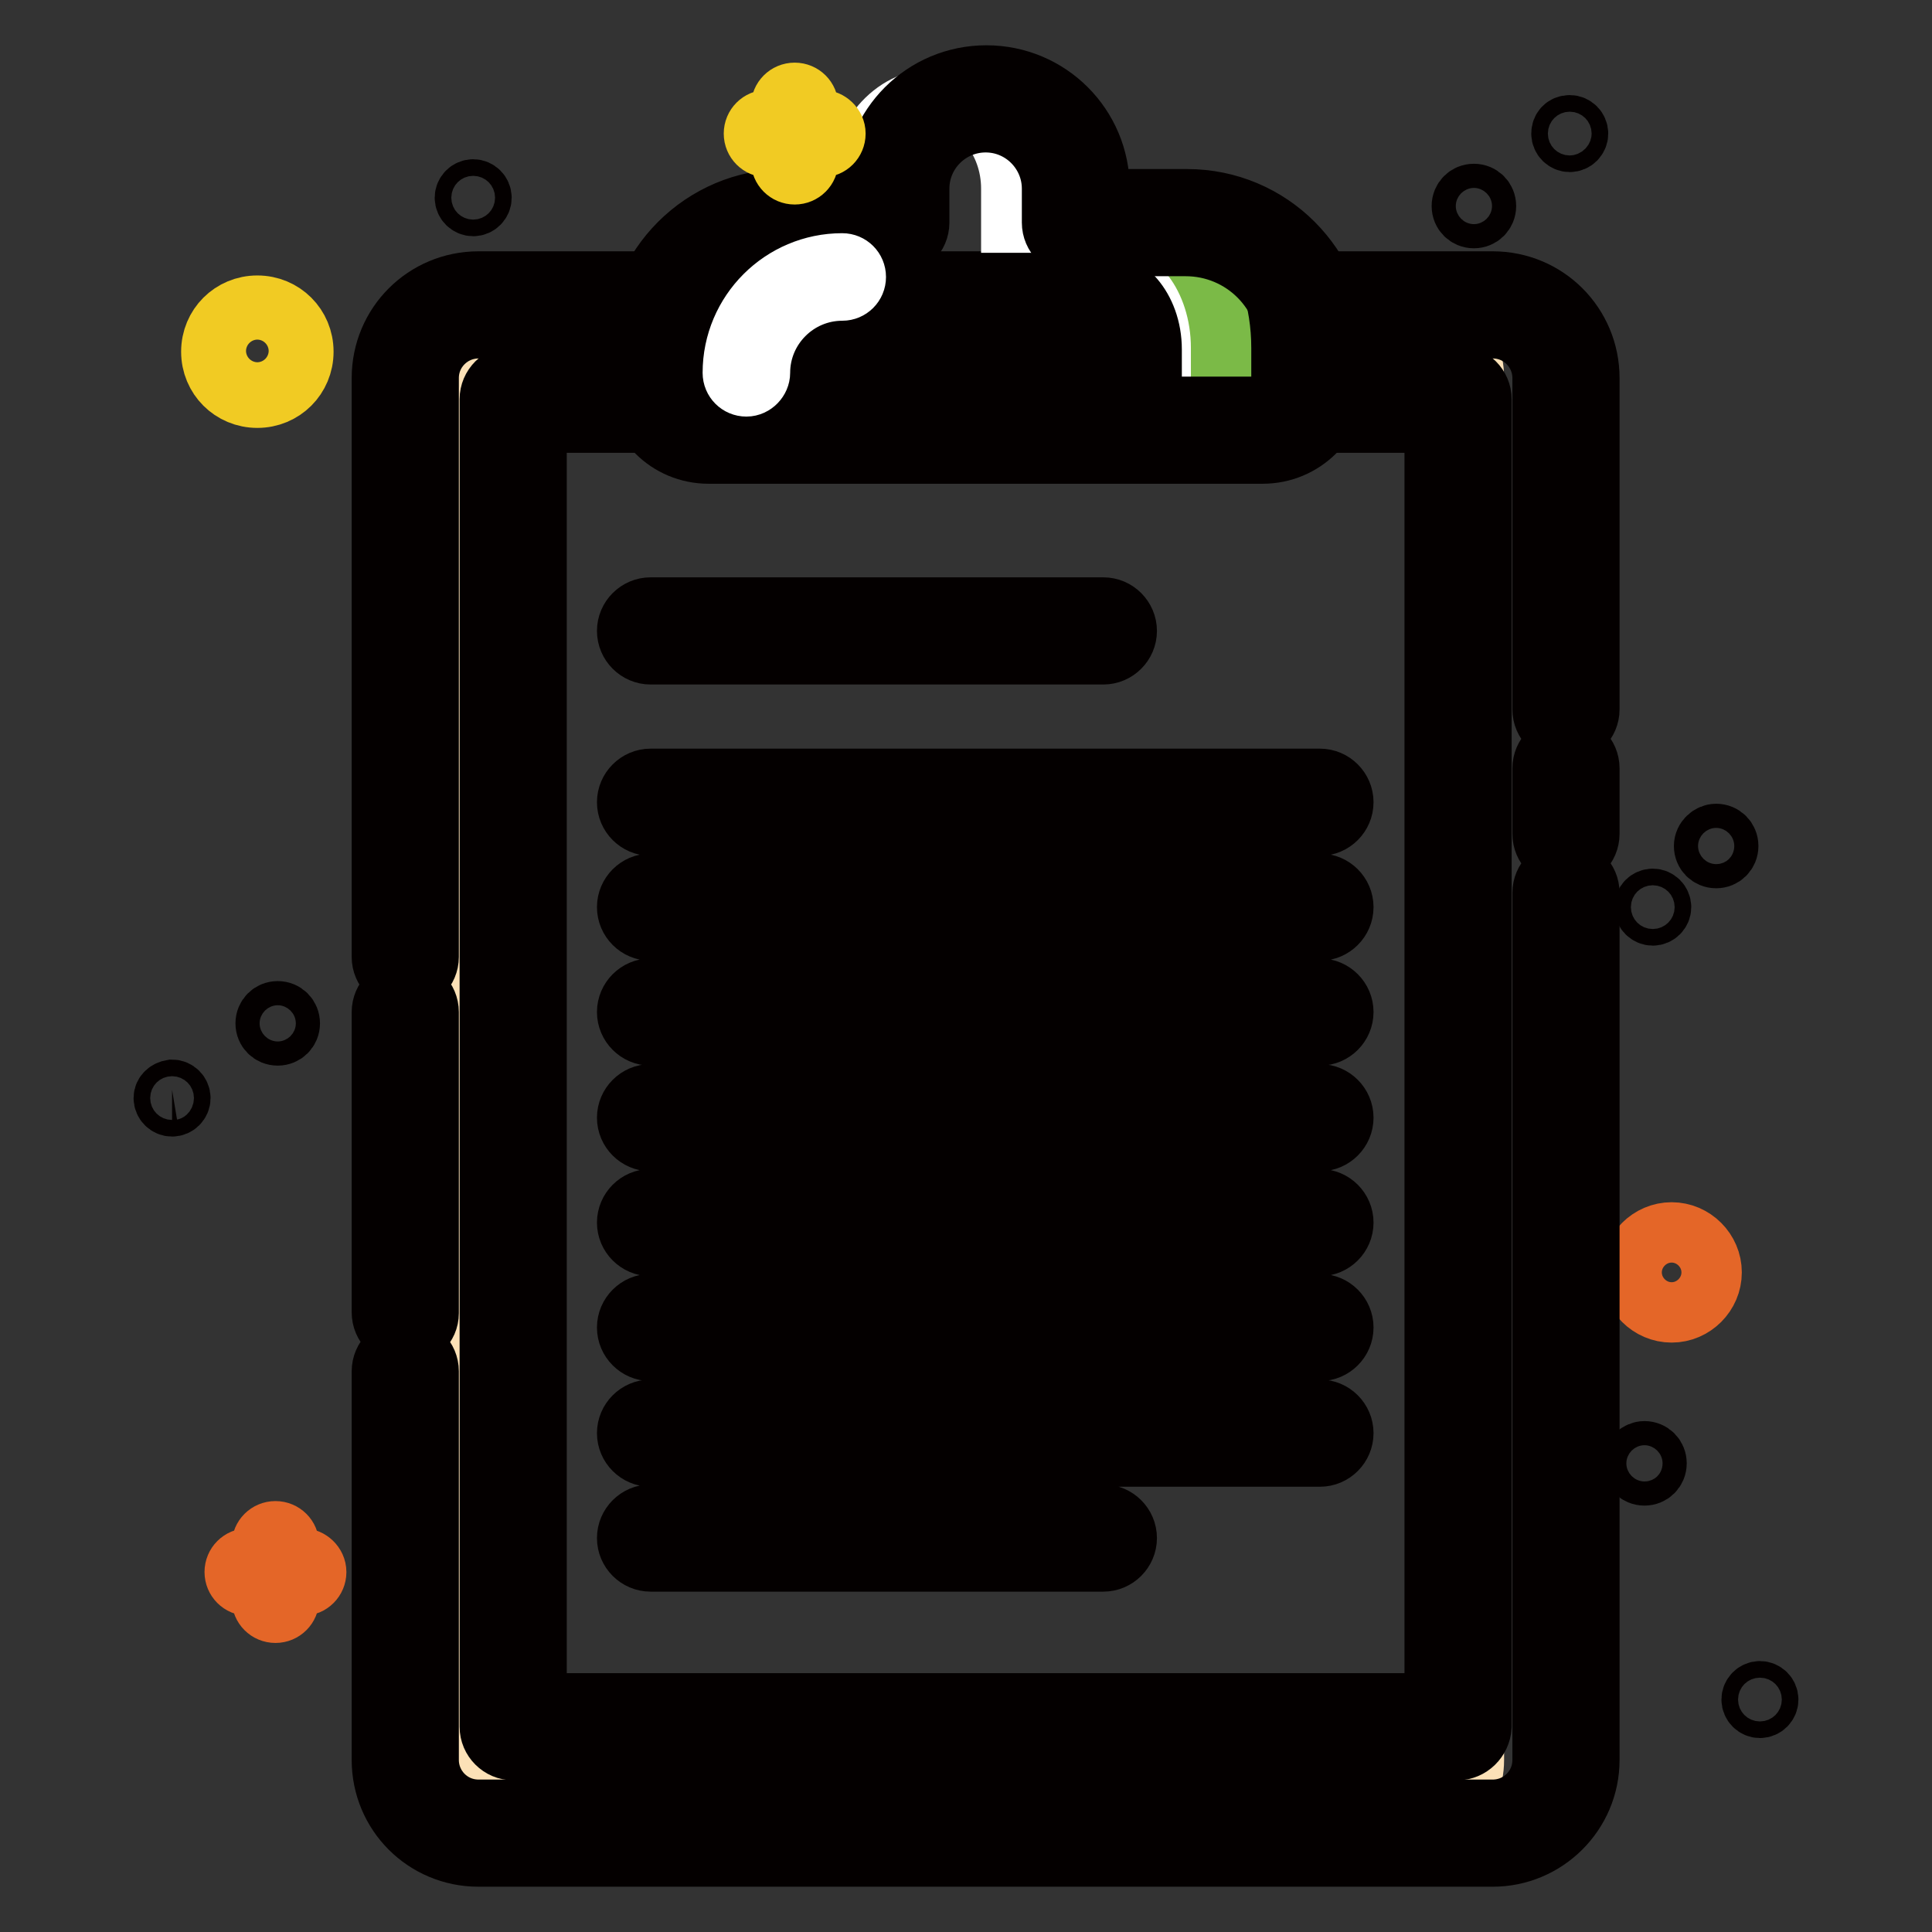 <?xml version="1.0" encoding="utf-8"?>
<!-- Svg Vector Icons : http://www.onlinewebfonts.com/icon -->
<!DOCTYPE svg PUBLIC "-//W3C//DTD SVG 1.1//EN" "http://www.w3.org/Graphics/SVG/1.1/DTD/svg11.dtd">
<svg version="1.1" xmlns="http://www.w3.org/2000/svg" xmlns:xlink="http://www.w3.org/1999/xlink" x="0px" y="0px" viewBox="0 0 256 256" enable-background="new 0 0 256 256" xml:space="preserve">
<rect x="0" y="0" width="256" height="256" fill="#333333" stroke="none"/>
<g> <path stroke-width="8" fill-opacity="0" stroke="#e4cda8"  d="M198.2,242.9H63.8c-5.4,0-9.7-4.3-9.7-9.7V50.1c0-5.4,4.3-9.7,9.7-9.7h134.4c5.4,0,9.7,4.3,9.7,9.7v183.1 C207.9,238.5,203.6,242.9,198.2,242.9L198.2,242.9z"/> <path stroke-width="8" fill-opacity="0" stroke="#ffffff"  d="M68,242.9h-4.6c-5.4,0-9.7-4.3-9.7-9.7V50.1c0-5.4,4.3-9.7,9.7-9.7H68V242.9z"/> <path stroke-width="8" fill-opacity="0" stroke="#fce1b7"  d="M185.6,242.9H72.4c-5.4,0-9.7-4.3-9.7-9.7V50.1c0-5.4,4.3-9.7,9.7-9.7h113.2c5.4,0,9.7,4.3,9.7,9.7v183.1 C195.3,238.5,191,242.9,185.6,242.9L185.6,242.9z"/> <path stroke-width="8" fill-opacity="0" stroke="#ffffff"  d="M68,52.9h125.2v175.9H68V52.9z"/> <path stroke-width="8" fill-opacity="0" stroke="#e46628"  d="M221.5,173.9c-2.9,0-5.3-2.4-5.3-5.3c0-2.9,2.4-5.3,5.3-5.3c2.9,0,5.3,2.4,5.3,5.3 C226.8,171.5,224.4,173.9,221.5,173.9z M221.5,166.9c-0.9,0-1.7,0.8-1.7,1.7s0.8,1.7,1.7,1.7s1.7-0.8,1.7-1.7 C223.2,167.7,222.4,166.9,221.5,166.9z"/> <path stroke-width="8" fill-opacity="0" stroke="#040000"  d="M206.9,17.7c0,0.6,0.5,1.1,1.1,1.1c0.6,0,1.1-0.5,1.1-1.1c0,0,0,0,0,0c0-0.6-0.5-1.1-1.1-1.1 C207.3,16.6,206.9,17.1,206.9,17.7C206.9,17.7,206.9,17.7,206.9,17.7z"/> <path stroke-width="8" fill-opacity="0" stroke="#040000"  d="M232.1,225.2c0,0.6,0.5,1.1,1.1,1.1c0.6,0,1.1-0.5,1.1-1.1c0,0,0,0,0,0c0-0.6-0.5-1.1-1.1-1.1 S232.1,224.6,232.1,225.2C232.1,225.2,232.1,225.2,232.1,225.2z"/> <path stroke-width="8" fill-opacity="0" stroke="#040000"  d="M217.9,120.2c0,0.6,0.5,1.1,1.1,1.1c0.6,0,1.1-0.5,1.1-1.1c0,0,0,0,0,0c0-0.6-0.5-1.1-1.1-1.1 C218.4,119.1,217.9,119.6,217.9,120.2C217.9,120.2,217.9,120.2,217.9,120.2z"/> <path stroke-width="8" fill-opacity="0" stroke="#040000"  d="M21.7,145.5c0,0.6,0.5,1.1,1.1,1.1c0.6,0,1.1-0.5,1.1-1.1c0,0,0,0,0,0c0-0.6-0.5-1.1-1.1-1.1 C22.2,144.5,21.7,144.9,21.7,145.5C21.7,145.5,21.7,145.5,21.7,145.5z"/> <path stroke-width="8" fill-opacity="0" stroke="#040000"  d="M61.6,26.2c0,0.6,0.5,1.1,1.1,1.1s1.1-0.5,1.1-1.1l0,0c0-0.6-0.5-1.1-1.1-1.1S61.6,25.6,61.6,26.2z"/> <path stroke-width="8" fill-opacity="0" stroke="#e46628"  d="M40.1,206.5h-1.8v-1.8c0-1-0.8-1.8-1.8-1.8s-1.8,0.8-1.8,1.8v1.8h-1.8c-1,0-1.8,0.8-1.8,1.8 c0,1,0.8,1.8,1.8,1.8h1.8v1.8c0,1,0.8,1.8,1.8,1.8c1,0,1.8-0.8,1.8-1.8v-1.8h1.8c1,0,1.8-0.8,1.8-1.8 C41.9,207.3,41,206.5,40.1,206.5z"/> <path stroke-width="8" fill-opacity="0" stroke="#040000"  d="M193.7,27.3c0,0.9,0.7,1.6,1.6,1.6s1.6-0.7,1.6-1.6c0,0,0,0,0,0c0-0.9-0.7-1.6-1.6-1.6 C194.4,25.7,193.7,26.4,193.7,27.3C193.7,27.3,193.7,27.3,193.7,27.3z"/> <path stroke-width="8" fill-opacity="0" stroke="#040000"  d="M35.2,135.6c0,0.9,0.7,1.6,1.6,1.6s1.6-0.7,1.6-1.6c0,0,0,0,0,0c0-0.9-0.7-1.6-1.6-1.6 C35.9,134,35.2,134.7,35.2,135.6L35.2,135.6z"/> <path stroke-width="8" fill-opacity="0" stroke="#040000"  d="M225.8,112.1c0,0.9,0.7,1.6,1.6,1.6c0.9,0,1.6-0.7,1.6-1.6c0,0,0,0,0,0c0-0.9-0.7-1.6-1.6-1.6 C226.6,110.5,225.8,111.2,225.8,112.1C225.8,112.1,225.8,112.1,225.8,112.1z"/> <path stroke-width="8" fill-opacity="0" stroke="#040000"  d="M216.3,193.9c0,0.9,0.7,1.6,1.6,1.6c0.9,0,1.6-0.7,1.6-1.6c0,0,0,0,0,0c0-0.9-0.7-1.6-1.6-1.6 C217.1,192.3,216.3,193,216.3,193.9C216.3,193.9,216.3,193.9,216.3,193.9z"/> <path stroke-width="8" fill-opacity="0" stroke="#f1cb23"  d="M34.1,52.7c-3.4,0-6.1-2.7-6.1-6.1c0,0,0,0,0,0c0-3.4,2.7-6.1,6.1-6.1c3.4,0,6.1,2.7,6.1,6.1 C40.2,50,37.5,52.7,34.1,52.7z M34.1,44c-1.4,0-2.5,1.1-2.5,2.5s1.1,2.5,2.5,2.5c1.4,0,2.5-1.1,2.5-2.5S35.5,44,34.1,44z"/> <path stroke-width="8" fill-opacity="0" stroke="#040000"  d="M53.7,177c-1.7,0-3.1-1.4-3.1-3.1v-39.8c0-1.7,1.4-3.1,3.1-3.1c1.7,0,3.1,1.4,3.1,3.1V174 C56.8,175.7,55.4,177,53.7,177z M197.8,246H63.4c-7.1,0-12.8-5.7-12.8-12.8v-51.5c0-1.7,1.4-3.1,3.1-3.1c1.7,0,3.1,1.4,3.1,3.1 v51.5c0,3.6,2.9,6.6,6.6,6.6c0,0,0,0,0,0h134.4c3.6,0,6.6-2.9,6.6-6.6c0,0,0,0,0,0V118.3c0-1.7,1.4-3.1,3.1-3.1 c1.7,0,3.1,1.4,3.1,3.1v114.9C210.6,240.3,204.8,246,197.8,246L197.8,246z M207.5,113.6c-1.7,0-3.1-1.4-3.1-3.1v-8.7 c0-1.7,1.4-3.1,3.1-3.1c1.7,0,3.1,1.4,3.1,3.1v8.7C210.6,112.2,209.2,113.6,207.5,113.6z M53.7,129.9c-1.7,0-3.1-1.4-3.1-3.1V50.1 c0-7.1,5.7-12.8,12.8-12.8h134.4c7.1,0,12.8,5.7,12.8,12.8V94c0,1.7-1.4,3.1-3.1,3.1s-3.1-1.4-3.1-3.1V50.1c0-3.6-2.9-6.6-6.6-6.6 c0,0,0,0,0,0H63.4c-3.6,0-6.6,2.9-6.6,6.6c0,0,0,0,0,0v76.7C56.8,128.5,55.4,129.9,53.7,129.9L53.7,129.9z"/> <path stroke-width="8" fill-opacity="0" stroke="#040000"  d="M193.1,231.9H68c-1.7,0-3.1-1.4-3.1-3.1V52.9c0-1.7,1.4-3.1,3.1-3.1h125.2c1.7,0,3.1,1.4,3.1,3.1v175.9 C196.2,230.5,194.8,231.9,193.1,231.9z M71.1,225.7h119V56h-119V225.7z"/> <path stroke-width="8" fill-opacity="0" stroke="#040000"  d="M174.9,109.4H86.2c-1.7,0-3.1-1.4-3.1-3.1c0-1.7,1.4-3.1,3.1-3.1h88.7c1.7,0,3.1,1.4,3.1,3.1 C178,108,176.6,109.4,174.9,109.4z M146.2,86.7h-60c-1.7,0-3.1-1.4-3.1-3.1c0-1.7,1.4-3.1,3.1-3.1h60c1.7,0,3.1,1.4,3.1,3.1 C149.3,85.3,147.9,86.7,146.2,86.7z M174.9,123.3H86.2c-1.7,0-3.1-1.4-3.1-3.1s1.4-3.1,3.1-3.1h88.7c1.7,0,3.1,1.4,3.1,3.1 S176.6,123.3,174.9,123.3z M174.9,137.2H86.2c-1.7,0-3.1-1.4-3.1-3.1c0-1.7,1.4-3.1,3.1-3.1h88.7c1.7,0,3.1,1.4,3.1,3.1 C178,135.8,176.6,137.2,174.9,137.2z M174.9,151.2H86.2c-1.7,0-3.1-1.4-3.1-3.1c0-1.7,1.4-3.1,3.1-3.1h88.7c1.7,0,3.1,1.4,3.1,3.1 C178,149.8,176.6,151.2,174.9,151.2z M174.9,165.1H86.2c-1.7,0-3.1-1.4-3.1-3.1s1.4-3.1,3.1-3.1h88.7c1.7,0,3.1,1.4,3.1,3.1 S176.6,165.1,174.9,165.1z M174.9,179H86.2c-1.7,0-3.1-1.4-3.1-3.1s1.4-3.1,3.1-3.1h88.7c1.7,0,3.1,1.4,3.1,3.1 S176.6,179,174.9,179z M174.9,193H86.2c-1.7,0-3.1-1.4-3.1-3.1c0-1.7,1.4-3.1,3.1-3.1h88.7c1.7,0,3.1,1.4,3.1,3.1 C178,191.6,176.6,193,174.9,193z M146.2,206.9h-60c-1.7,0-3.1-1.4-3.1-3.1s1.4-3.1,3.1-3.1h60c1.7,0,3.1,1.4,3.1,3.1 S147.9,206.9,146.2,206.9z"/> <path stroke-width="8" fill-opacity="0" stroke="#4e9c40"  d="M157.1,29.5h-14.6V25c0-6.5-5.3-11.9-11.9-11.9c-6.5,0-11.9,5.3-11.9,11.9v4.5h-14.6 c-9.3,0-16.8,7.5-16.8,16.8v4.1c0,3.6,2.9,6.6,6.6,6.6c0,0,0,0,0,0h73.4c3.6,0,6.6-2.9,6.6-6.6c0,0,0,0,0,0v-4.1 C173.9,37,166.4,29.5,157.1,29.5z"/> <path stroke-width="8" fill-opacity="0" stroke="#ffffff"  d="M146.4,29.5H134V25c0-6.5-4.5-11.9-10.1-11.9c-5.6,0-10.1,5.3-10.1,11.9v4.5h-12.4 c-7.9,0-14.2,7.5-14.2,16.8v4.1c0,3.7,2.5,6.6,5.6,6.6H155c3.1,0,5.6-2.9,5.6-6.6v-4.1C160.6,37,154.2,29.5,146.4,29.5L146.4,29.5z "/> <path stroke-width="8" fill-opacity="0" stroke="#7bba47"  d="M149.1,29.3h-5.7v-4.5c0-6.5-7.9-11.9-12.8-11.9c-5,0-11.9,5.3-11.9,11.9v4.5H109c-7,0-12.7,7.5-12.7,16.8 v4.1c0,3.7,2.2,6.6,5,6.6h55.5c2.7,0,5-2.9,5-6.6v-4.1C161.8,36.9,156.1,29.3,149.1,29.3z"/> <path stroke-width="8" fill-opacity="0" stroke="#040000"  d="M167.3,60.1H93.9c-5.4,0-9.7-4.3-9.7-9.7v-4.1c0-11,8.9-19.9,19.9-19.9h11.6V25c0-8.3,6.7-15,15-15 c8.3,0,15,6.7,15,15v1.4h11.6c11,0,19.9,8.9,19.9,19.9v4.1C177,55.8,172.7,60.1,167.3,60.1L167.3,60.1z M104.1,32.6 c-7.6,0-13.7,6.1-13.7,13.7v4.1c0,2,1.5,3.5,3.5,3.5h73.4c2,0,3.5-1.5,3.5-3.5v-4.1c0-7.6-6.1-13.7-13.7-13.7h-14.6 c-1.7,0-3.1-1.4-3.1-3.1V25c0-4.8-3.9-8.8-8.8-8.8c-4.8,0-8.8,3.9-8.8,8.8v4.5c0,1.7-1.4,3.1-3.1,3.1L104.1,32.6L104.1,32.6z"/> <path stroke-width="8" fill-opacity="0" stroke="#ffffff"  d="M98.9,51.2c-1,0-1.8-0.8-1.8-1.8c0-8,6.5-14.5,14.5-14.5c1,0,1.8,0.8,1.8,1.8s-0.8,1.8-1.8,1.8 c-6,0-10.9,4.9-10.9,10.9C100.7,50.3,99.9,51.2,98.9,51.2z"/> <path stroke-width="8" fill-opacity="0" stroke="#f1cb23"  d="M108.9,15.9h-1.8v-1.8c0-1-0.8-1.8-1.8-1.8c-1,0-1.8,0.8-1.8,1.8v1.8h-1.8c-1,0-1.8,0.8-1.8,1.8 c0,1,0.8,1.8,1.8,1.8h1.8v1.8c0,1,0.8,1.8,1.8,1.8c1,0,1.8-0.8,1.8-1.8v-1.8h1.8c1,0,1.8-0.8,1.8-1.8S109.8,15.9,108.9,15.9z"/></g>
</svg>